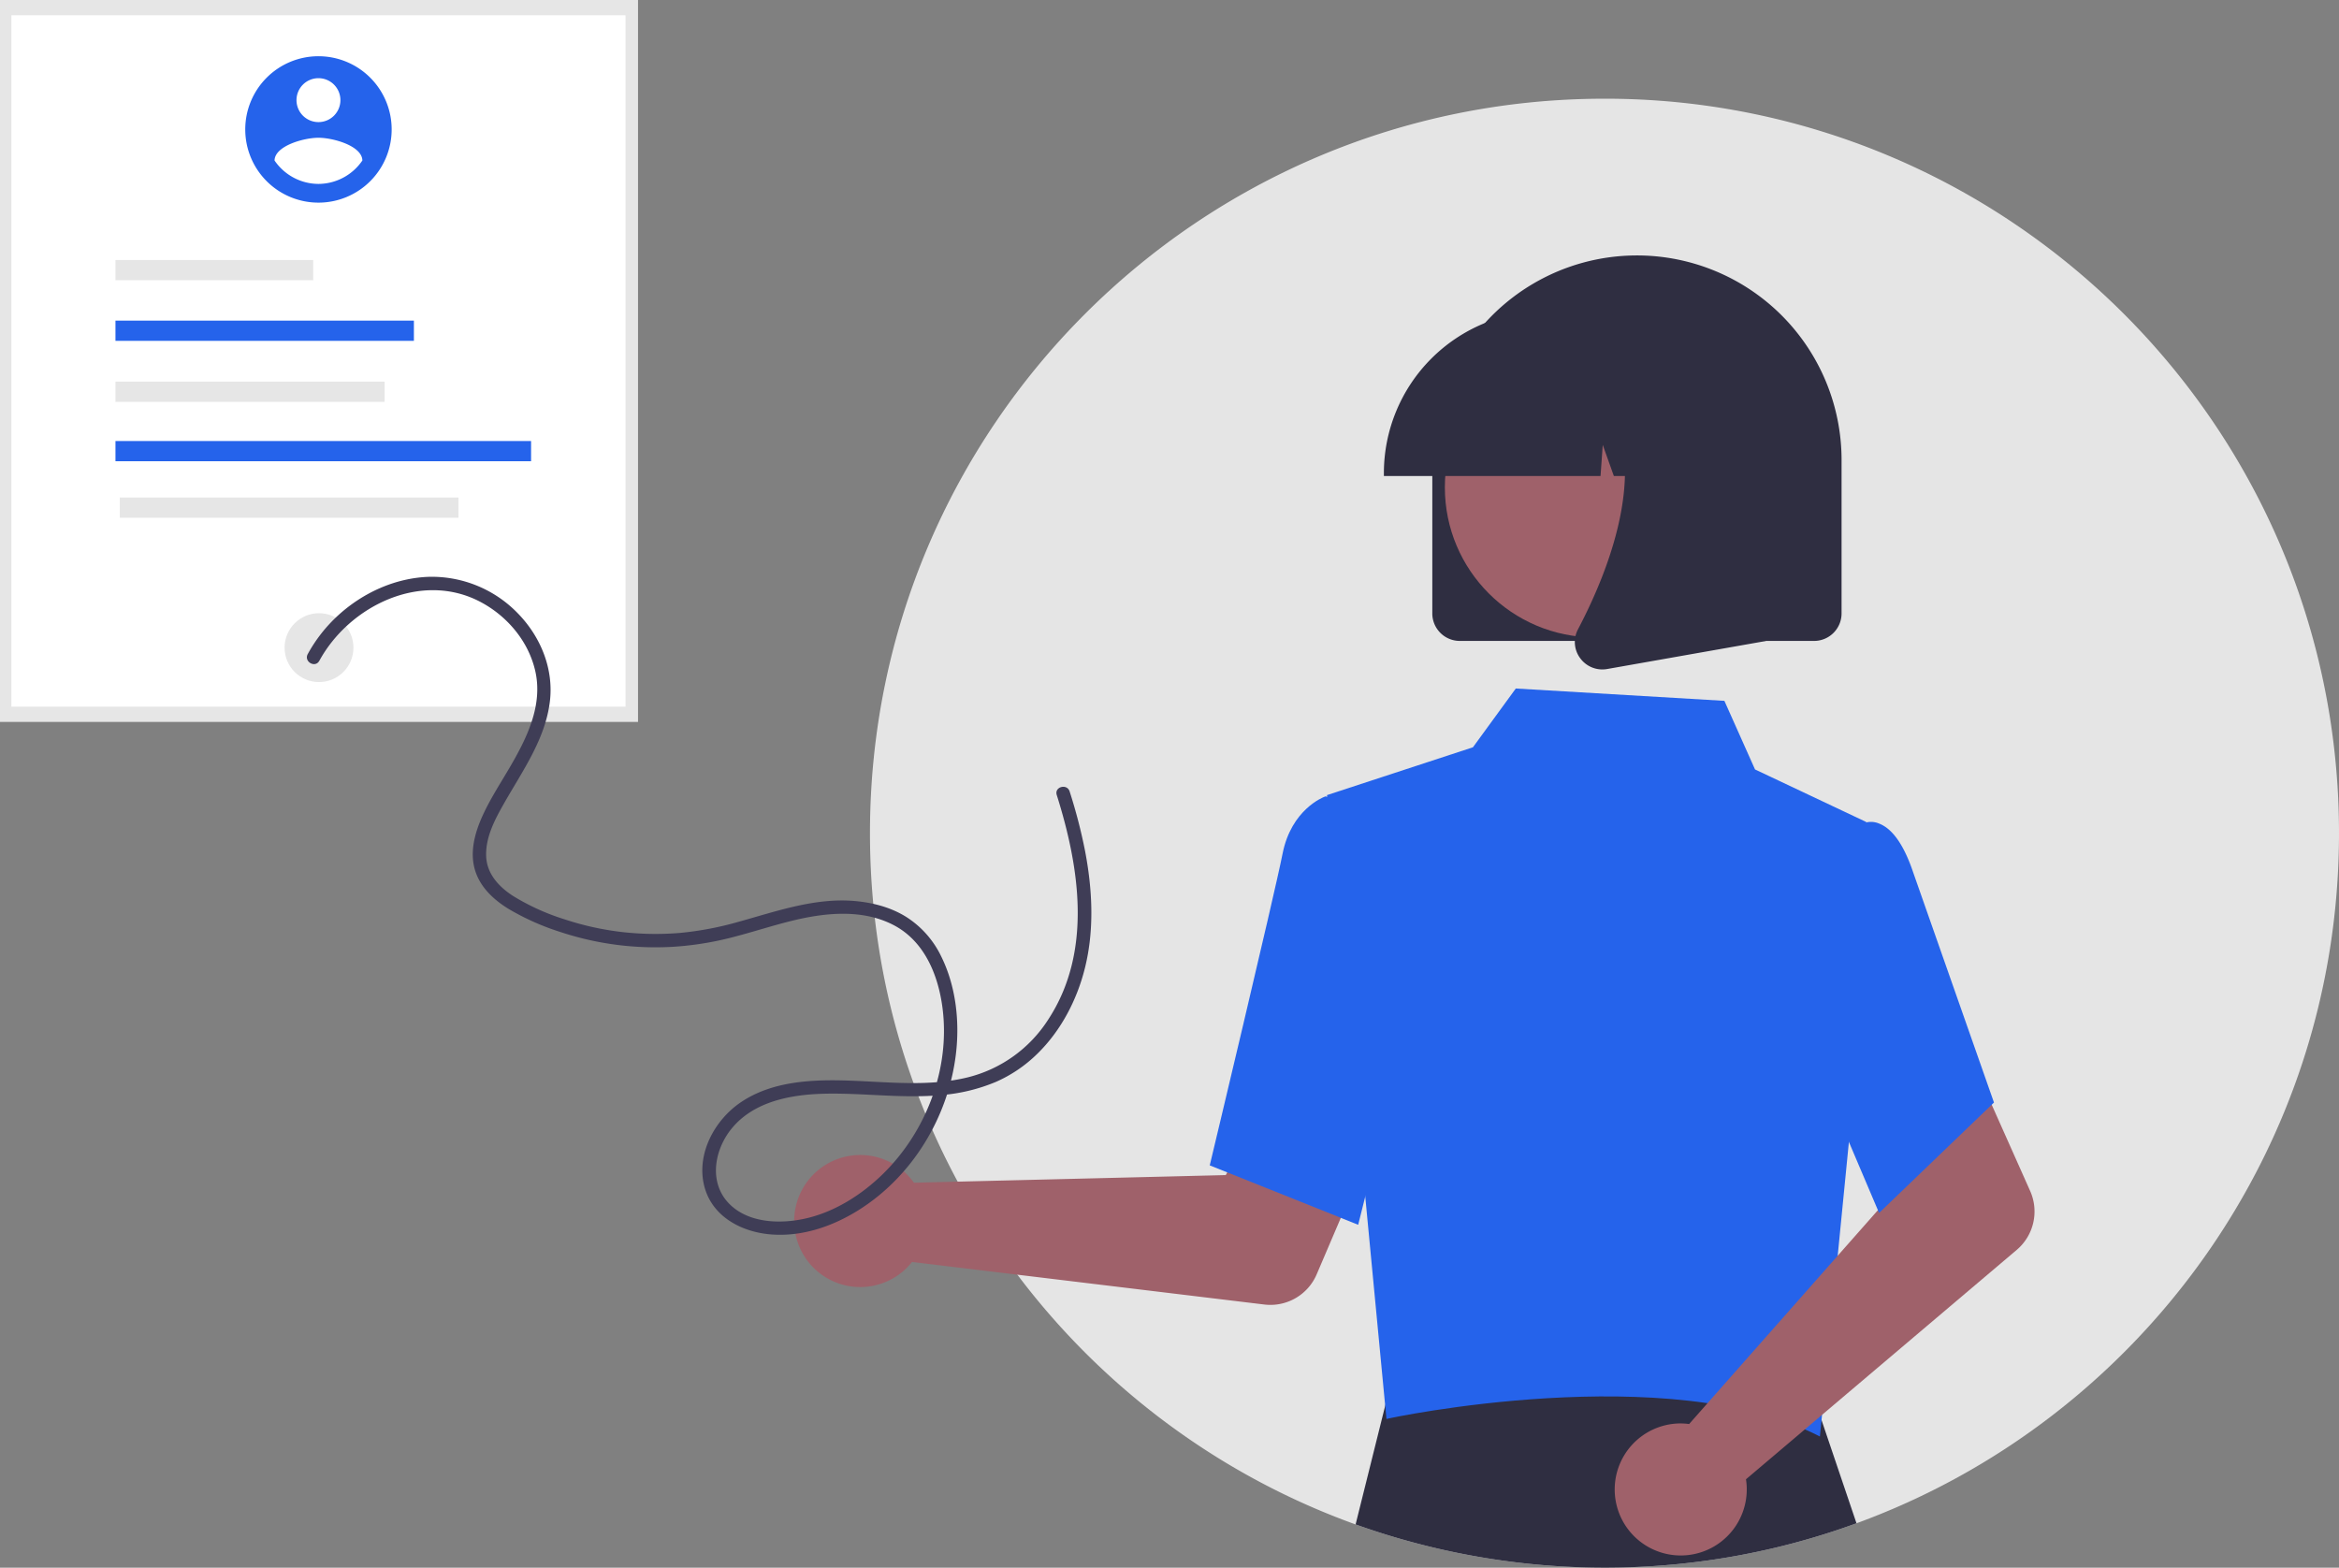 <svg xmlns="http://www.w3.org/2000/svg" width="1050.862" height="704.353" data-name="Layer 1"><rect width="100%" height="100%" fill="#808080" stroke="none"/><path fill="#e5e5e5" d="M1050.862 374.353c0 142.47-90.3 263.86-216.78 310.05a326.3 326.3 0 0 1-59.32 15.57 332.2 332.2 0 0 1-165.72-15.05c-127.28-45.81-218.24-167.61-218.18-310.64 0-182.18 147.75-329.93 330-329.93a328.56 328.56 0 0 1 192.01 61.6c83.55 59.86 137.99 157.77 137.99 268.4"/><path fill="#2f2e41" d="M834.082 684.403a326.3 326.3 0 0 1-59.32 15.57 332.2 332.2 0 0 1-165.72-15.05l15.24-61.15.92-3.67 31.1.12 156.24.56 2 5.91Z"/><path fill="#e6e6e6" d="M0 0h286.651v324.355H0z" data-name="Rectangle 25"/><path fill="#fff" d="M5.111 6.862h275.928v310.632H5.111z" data-name="Rectangle 25-2"/><circle cx="143.326" cy="290.982" r="15.467" fill="#e6e6e6" data-name="Ellipse 116"/><path fill="#e6e6e6" d="M51.876 116.819h88.837v9.088H51.876z" data-name="Rectangle 31"/><path fill="#2563eb" d="M51.876 144.052h134.079v9.088H51.876z" data-name="Rectangle 32"/><path fill="#e6e6e6" d="M51.876 171.456h120.918v9.088H51.876z" data-name="Rectangle 38"/><path fill="#2563eb" d="M51.876 198.136h186.723v9.088H51.876z" data-name="Rectangle 39"/><path fill="#e6e6e6" d="M53.817 223.545h152.175v9.088H53.817z" data-name="Rectangle 40"/><g data-name="Group 52"><path fill="#9f616a" d="M407.609 527.79a30 30 0 0 1 2.991 3.6l140.109-3.427 16.345-29.868 48.3 18.776-23.8 55.687a22.61 22.61 0 0 1-23.5 13.56l-158.3-19.122a29.665 29.665 0 1 1-2.15-39.211Z" data-name="Path 846"/><path fill="#2563eb" d="m596.189 357.241 65.569-21.489 19.258-26.411 93.716 5.546 13.759 30.82 49.972 23.613-7.68 142.624-13.138 133.477c-67.558-34.983-193.639-8.312-194.743-7.878Z" data-name="Path 852"/><path fill="#2563eb" d="m610.206 550.29-66.694-26.684.284-1.187c.286-1.2 28.672-119.817 32.441-138.879 3.926-19.859 18.271-25.35 18.88-25.573l.445-.164 26.394 8.034 11.592 91.081Z" data-name="Path 853"/><path fill="#9f616a" d="M754.211 639.554a30 30 0 0 1 4.677.258l92.747-105.072-10.788-32.286 46.608-22.652 24.655 55.313a22.61 22.61 0 0 1-6.034 26.453L784.426 664.64a29.665 29.665 0 1 1-30.215-25.087" data-name="Path 855"/><path fill="#2563eb" d="m844.232 544.968-38.689-91.006 15.09-63.391 16.259-20.541a9.37 9.37 0 0 1 7.524.07c6 2.413 11.1 9.81 15.177 21.984l36.259 103.279Z" data-name="Path 856"/><path fill="#2f2e41" d="M643.503 275.619v-68.61a91.938 91.938 0 1 1 183.875-.61v69.22a12.364 12.364 0 0 1-12.35 12.35H655.853a12.364 12.364 0 0 1-12.35-12.35" data-name="Path 857"/><circle cx="716.548" cy="218.965" r="67.405" fill="#9f616a" data-name="Ellipse 148"/><path fill="#2f2e41" d="M621.753 212.498a72.81 72.81 0 0 1 72.727-72.727h13.723a72.81 72.81 0 0 1 72.726 72.727v1.372h-29l-9.891-27.7-1.978 27.7h-14.986l-4.99-13.974-1 13.974h-97.331Z" data-name="Path 858"/><path fill="#2f2e41" d="M709.915 295.684a12.17 12.17 0 0 1-.967-12.918c14.541-27.658 34.9-78.765 7.877-110.283l-1.938-2.262h78.456v117.79l-71.271 12.575a12.6 12.6 0 0 1-2.185.193 12.3 12.3 0 0 1-9.967-5.092Z" data-name="Path 859"/></g><g data-name="Group 51"><path fill="#2563eb" d="M143.077 25.262a32.89 32.89 0 1 0 32.889 32.893v-.002a32.89 32.89 0 0 0-32.891-32.89Zm0 9.866a9.866 9.866 0 1 1-9.867 9.867 9.866 9.866 0 0 1 9.867-9.867m0 47.502a23.96 23.96 0 0 1-19.735-10.532c.159-6.578 13.157-10.2 19.735-10.2s19.576 3.622 19.734 10.2a24 24 0 0 1-19.734 10.532" data-name="Path 341"/></g><path fill="#3f3d56" d="M143.459 296.911c13.55-24.831 46.01-40.556 72.563-26.382 11.952 6.379 21.453 17.663 24.469 31 3.5 15.493-3.875 30.266-11.488 43.282-4.132 7.065-8.66 13.986-12.08 21.438-3.541 7.717-6.072 16.636-3.406 25.031 2.4 7.563 8.418 13.064 15.008 17.107a111.8 111.8 0 0 0 23.061 10.3 135.7 135.7 0 0 0 51.485 6.661 141 141 0 0 0 25.66-4.148c8.943-2.28 17.719-5.17 26.677-7.4 14.956-3.715 32.009-5.562 46.191 1.9 13.778 7.252 19.944 22.419 21.851 37.174 3.522 27.246-7.281 55.52-26.786 74.6-9.358 9.154-21.134 16.717-33.96 19.811-11.191 2.7-25.561 2.527-34.467-5.839-9.938-9.337-7.6-24.309.293-34.16 10.075-12.569 27.143-15.588 42.374-15.894 17.326-.348 34.636 2.232 51.952.628a79.8 79.8 0 0 0 24.568-5.926 62.3 62.3 0 0 0 18.515-12.529c10.69-10.386 17.9-24.222 21.485-38.608 4.317-17.3 3.376-35.482.025-52.859a238 238 0 0 0-6.888-26.507c-1.157-3.67-6.952-2.1-5.786 1.595 10.32 32.724 16.074 70.563-3.865 100.946a60.1 60.1 0 0 1-35.943 25.873c-17.257 4.289-35.365 2.169-52.909 1.531-16.682-.607-35 .048-49.3 9.764-11.731 7.969-19.936 23.127-16.39 37.437 3.419 13.8 16.681 20.8 29.945 21.878 13.917 1.134 27.612-3.537 39.3-10.841 24.313-15.193 40.479-41.913 43.862-70.242 1.763-14.761-.031-30.661-6.725-44.059a43.13 43.13 0 0 0-15.847-17.661c-6.81-4.175-14.676-6.23-22.576-6.957-17.948-1.653-35.192 4.509-52.218 9.223a145 145 0 0 1-26.628 5.083 133 133 0 0 1-26.272-.428 129.4 129.4 0 0 1-25.457-5.65 102 102 0 0 1-23.108-10.447c-6.385-4.083-11.907-9.931-12.221-17.9-.341-8.641 4.016-16.724 8.16-24.009 8.187-14.391 18.3-28.467 20.435-45.314 1.87-14.737-4.06-29.262-14.3-39.773a53.77 53.77 0 0 0-39.737-16.485c-15.193.435-29.74 7.042-40.915 17.189a67.4 67.4 0 0 0-13.8 17.53c-1.851 3.391 3.328 6.422 5.181 3.028Z" data-name="Path 842"/></svg>